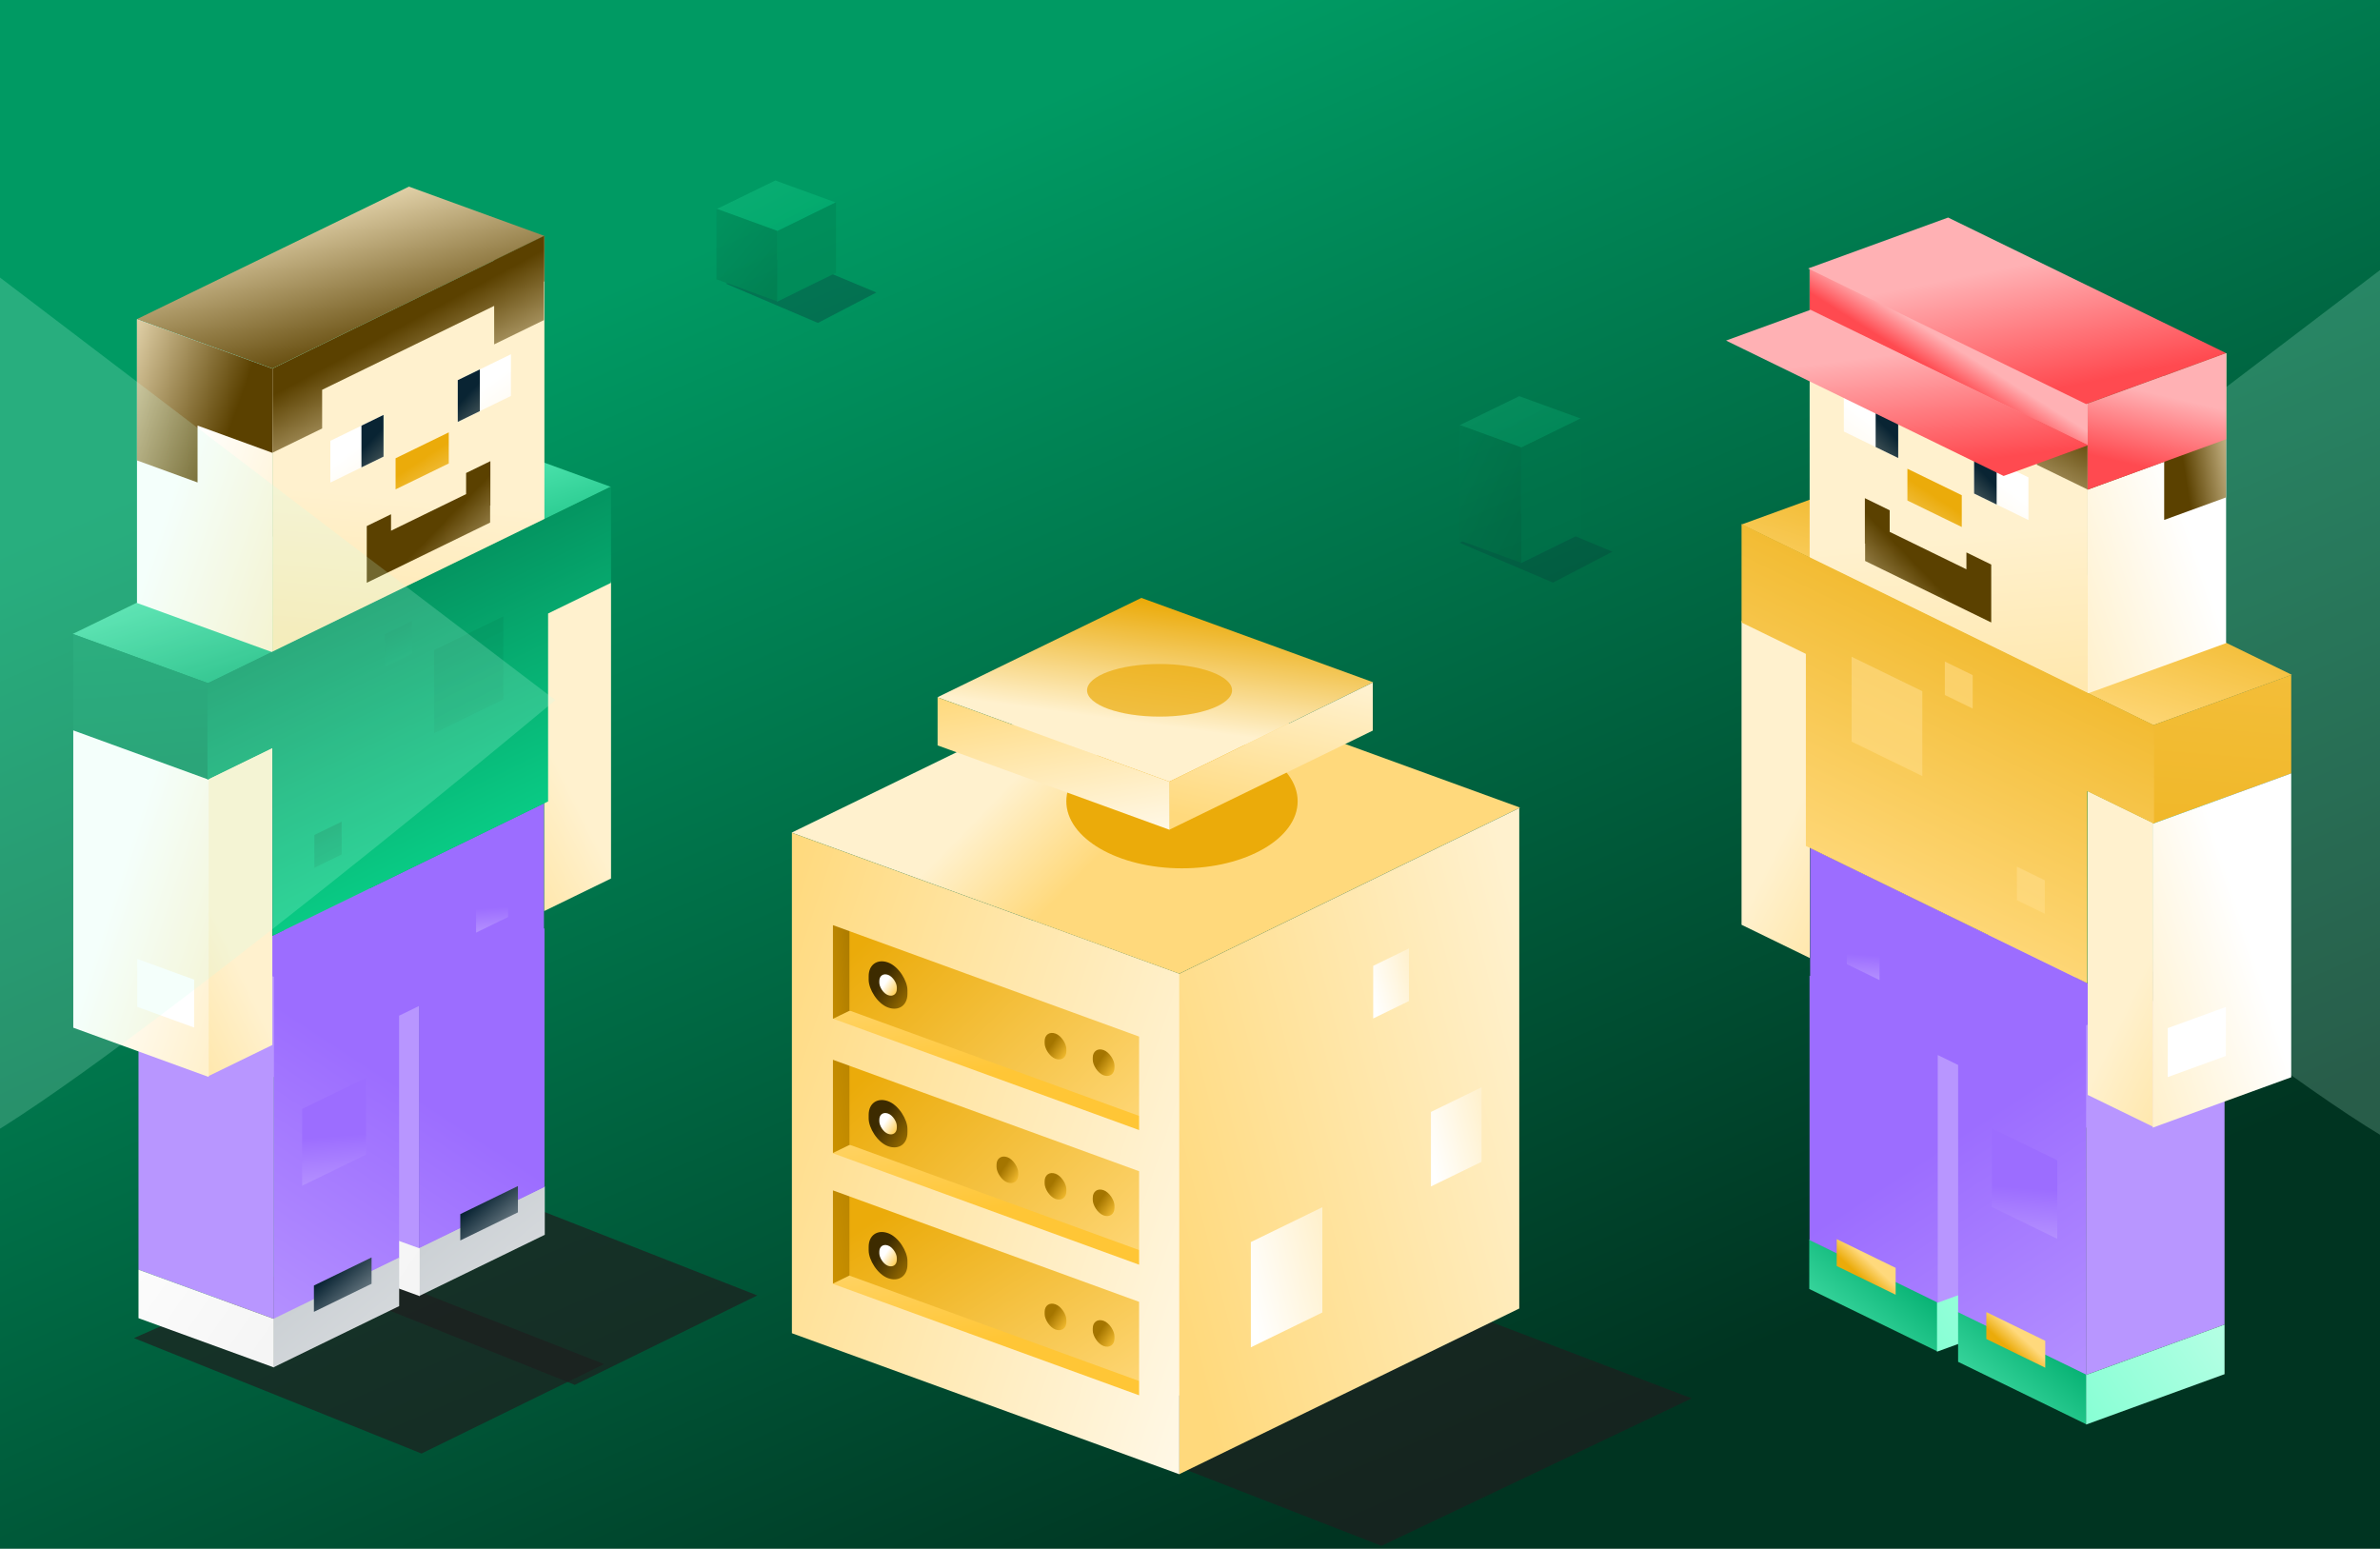 <?xml version="1.0" encoding="UTF-8"?> <svg xmlns="http://www.w3.org/2000/svg" width="355" height="231" viewBox="0 0 355 231" fill="none"><g clip-path="url(#clip0_225_837)"><g clip-path="url(#paint0_diamond_225_837_clip_path)" data-figma-skip-parse="true"><g transform="matrix(2.53033e-07 0.298 -3.185 4.84284e-07 177.5 8.49968e-06)"><rect x="0" y="0" width="779.305" height="56.044" fill="url(#paint0_diamond_225_837)" opacity="1" shape-rendering="crispEdges"></rect><rect x="0" y="0" width="779.305" height="56.044" transform="scale(1 -1)" fill="url(#paint0_diamond_225_837)" opacity="1" shape-rendering="crispEdges"></rect><rect x="0" y="0" width="779.305" height="56.044" transform="scale(-1 1)" fill="url(#paint0_diamond_225_837)" opacity="1" shape-rendering="crispEdges"></rect><rect x="0" y="0" width="779.305" height="56.044" transform="scale(-1)" fill="url(#paint0_diamond_225_837)" opacity="1" shape-rendering="crispEdges"></rect></g></g><rect width="355" height="231" data-figma-gradient-fill="{&quot;type&quot;:&quot;GRADIENT_DIAMOND&quot;,&quot;stops&quot;:[{&quot;color&quot;:{&quot;r&quot;:0.98675131797790527,&quot;g&quot;:0.98675131797790527,&quot;b&quot;:0.98675131797790527,&quot;a&quot;:1.0},&quot;position&quot;:0.01669287309050560},{&quot;color&quot;:{&quot;r&quot;:0.51122140884399414,&quot;g&quot;:0.94125974178314209,&quot;b&quot;:0.36012685298919678,&quot;a&quot;:1.0},&quot;position&quot;:0.56320321559906006},{&quot;color&quot;:{&quot;r&quot;:0.95182293653488159,&quot;g&quot;:0.95182293653488159,&quot;b&quot;:0.95182293653488159,&quot;a&quot;:1.0},&quot;position&quot;:0.76999998092651367},{&quot;color&quot;:{&quot;r&quot;:0.94901961088180542,&quot;g&quot;:0.94901961088180542,&quot;b&quot;:0.94901961088180542,&quot;a&quot;:1.0},&quot;position&quot;:1.0}],&quot;stopsVar&quot;:[{&quot;color&quot;:{&quot;r&quot;:0.98675131797790527,&quot;g&quot;:0.98675131797790527,&quot;b&quot;:0.98675131797790527,&quot;a&quot;:1.0},&quot;position&quot;:0.01669287309050560},{&quot;color&quot;:{&quot;r&quot;:0.51122140884399414,&quot;g&quot;:0.94125974178314209,&quot;b&quot;:0.36012685298919678,&quot;a&quot;:1.0},&quot;position&quot;:0.56320321559906006},{&quot;color&quot;:{&quot;r&quot;:0.95182293653488159,&quot;g&quot;:0.95182293653488159,&quot;b&quot;:0.95182293653488159,&quot;a&quot;:1.0},&quot;position&quot;:0.76999998092651367},{&quot;color&quot;:{&quot;r&quot;:0.94901961088180542,&quot;g&quot;:0.94901961088180542,&quot;b&quot;:0.94901961088180542,&quot;a&quot;:1.0},&quot;position&quot;:1.0}],&quot;transform&quot;:{&quot;m00&quot;:0.00050606578588485718,&quot;m01&quot;:-6370.002441406250,&quot;m02&quot;:3362.5007324218750,&quot;m10&quot;:595.40246582031250,&quot;m11&quot;:0.00096856761956587434,&quot;m12&quot;:-297.70172119140625},&quot;opacity&quot;:1.0,&quot;blendMode&quot;:&quot;NORMAL&quot;,&quot;visible&quot;:true}"></rect><rect width="355" height="231" fill="url(#paint1_linear_225_837)"></rect><g filter="url(#filter0_f_225_837)"><path d="M62.871 216.794L19.984 199.577L48.317 187.066L90.098 203.453L62.871 216.794Z" fill="#1E1E1E" fill-opacity="0.7"></path></g><g filter="url(#filter1_f_225_837)"><path d="M85.729 206.557L42.841 189.34L71.175 176.829L112.956 193.215L85.729 206.557Z" fill="#1E1E1E" fill-opacity="0.7"></path></g><rect width="20.814" height="7.24" transform="matrix(0.899 -0.438 0 1 62.547 186.047)" fill="url(#paint2_linear_225_837)"></rect><rect width="21.492" height="7.24" transform="matrix(0.94 0.342 0 1 42.412 178.733)" fill="url(#paint3_linear_225_837)"></rect><rect width="21.492" height="51.016" transform="matrix(0.94 0.342 0 1 42.377 127.83)" fill="url(#paint4_linear_225_837)"></rect><path d="M81.133 138.506L81.219 138.465V177.039L62.511 186.165V150.038L59.535 151.49V187.669L40.828 196.795V160.615L40.567 160.743V139.586L81.133 119.798V138.506Z" fill="url(#paint5_linear_225_837)"></path><rect width="20.814" height="7.24" transform="matrix(0.899 -0.438 0 1 40.829 196.68)" fill="url(#paint6_linear_225_837)"></rect><rect width="10.621" height="11.461" transform="matrix(0.899 -0.438 0 1 45.068 165.394)" fill="url(#paint7_linear_225_837)"></rect><rect width="5.305" height="5.724" transform="matrix(0.899 -0.438 0 1 71.01 133.377)" fill="url(#paint8_linear_225_837)"></rect><rect width="9.565" height="3.926" transform="matrix(0.899 -0.438 0 1 46.824 191.737)" fill="url(#paint9_linear_225_837)"></rect><rect width="9.565" height="3.926" transform="matrix(0.899 -0.438 0 1 68.655 181.089)" fill="url(#paint10_linear_225_837)"></rect><rect width="21.492" height="51.016" transform="matrix(0.94 0.342 0 1 20.658 138.349)" fill="url(#paint11_linear_225_837)"></rect><rect width="21.492" height="7.24" transform="matrix(0.94 0.342 0 1 20.658 189.366)" fill="url(#paint12_linear_225_837)"></rect><rect width="21.379" height="30.316" transform="matrix(0.94 0.342 0 1 20.658 101.926)" fill="url(#paint13_linear_225_837)"></rect><rect width="21.492" height="45.134" transform="matrix(0.94 0.342 -0.899 0.438 60.998 27.834)" fill="url(#paint14_linear_225_837)"></rect><rect width="21.492" height="66.853" transform="matrix(0.94 0.342 -0.899 0.438 70.939 65.276)" fill="url(#paint15_linear_225_837)"></rect><rect width="45.134" height="42.306" transform="matrix(0.899 -0.438 0 1 40.628 54.972)" fill="url(#paint16_linear_225_837)"></rect><rect width="10.633" height="44.342" transform="matrix(0.899 -0.438 0 1 31.064 116.174)" fill="url(#paint17_linear_225_837)"></rect><rect width="11.085" height="44.342" transform="matrix(0.899 -0.438 0 1 81.175 91.543)" fill="url(#paint18_linear_225_837)"></rect><path d="M81.195 41.973L81.132 42.003V47.743L73.71 51.362V45.623L48.05 58.138V63.908L40.628 67.528V54.971L73.71 38.835V38.806L81.132 35.186V35.216L81.195 35.186V41.973Z" fill="url(#paint19_linear_225_837)"></path><rect width="8.823" height="4.638" transform="matrix(0.899 -0.438 0 1 59.005 68.352)" fill="url(#paint20_linear_225_837)"></rect><rect width="8.823" height="6.222" transform="matrix(0.899 -0.438 0 1 49.277 65.75)" fill="url(#paint21_linear_225_837)"></rect><rect width="8.823" height="6.222" transform="matrix(0.899 -0.438 0 1 68.28 56.701)" fill="url(#paint22_linear_225_837)"></rect><rect width="3.663" height="6.222" transform="matrix(0.899 -0.438 0 1 53.914 63.488)" fill="url(#paint23_linear_225_837)"></rect><rect width="3.663" height="6.222" transform="matrix(0.899 -0.438 0 1 68.28 56.701)" fill="url(#paint24_linear_225_837)"></rect><path d="M73.144 75.398L73.108 75.416V77.944L54.706 86.92V78.466L58.326 76.7V79.158L69.524 73.696V70.548L73.144 68.782V75.398Z" fill="url(#paint25_linear_225_837)"></path><rect width="21.492" height="42.306" transform="matrix(0.94 0.342 0 1 20.432 47.629)" fill="url(#paint26_linear_225_837)"></rect><rect width="21.492" height="14.366" transform="matrix(0.94 0.342 0 1 10.929 94.573)" fill="url(#paint27_linear_225_837)"></rect><rect width="21.492" height="44.342" transform="matrix(0.94 0.342 0 1 10.929 108.939)" fill="url(#paint28_linear_225_837)"></rect><rect width="9.032" height="7.144" transform="matrix(0.94 0.342 0 1 20.465 143.025)" fill="url(#paint29_linear_225_837)"></rect><path d="M20.432 47.63L40.628 54.98V67.537L29.467 63.474V71.958L20.432 68.67V47.63Z" fill="url(#paint30_linear_225_837)"></path><path d="M91.14 86.926L81.754 91.503V119.536L40.68 139.569V111.537L30.951 116.282V101.916L91.14 72.56V86.926Z" fill="url(#paint31_linear_225_837)"></path><rect opacity="0.6" width="11.477" height="12.385" transform="matrix(0.899 -0.438 0 1 64.761 96.949)" fill="url(#paint32_linear_225_837)"></rect><rect opacity="0.6" width="4.525" height="4.883" transform="matrix(0.899 -0.438 0 1 46.891 124.539)" fill="url(#paint33_linear_225_837)"></rect><rect opacity="0.6" width="4.525" height="4.883" transform="matrix(0.899 -0.438 0 1 57.408 94.603)" fill="url(#paint34_linear_225_837)"></rect><g filter="url(#filter2_f_225_837)"><path d="M206.058 230.567L133.148 202.175L181.316 181.542L252.345 208.565L206.058 230.567Z" fill="#1E1E1E" fill-opacity="0.7"></path></g><rect width="12.713" height="21.941" transform="matrix(0.899 -0.438 0 1 121.575 171.02)" fill="url(#paint35_linear_225_837)"></rect><rect width="12.713" height="21.941" transform="matrix(0.899 -0.438 0 1 121.575 151.54)" fill="url(#paint36_linear_225_837)"></rect><rect width="51.263" height="34.244" transform="matrix(0.94 0.342 -0.899 0.438 154.198 176.85)" fill="url(#paint37_linear_225_837)"></rect><rect width="51.263" height="34.244" transform="matrix(0.94 0.342 -0.899 0.438 154.198 157.37)" fill="url(#paint38_linear_225_837)"></rect><rect width="61.511" height="21.89" transform="matrix(0.94 0.342 0 1 126.701 148.837)" fill="url(#paint39_linear_225_837)"></rect><rect width="61.511" height="16.404" transform="matrix(0.94 0.342 0 1 126.701 173.854)" fill="url(#paint40_linear_225_837)"></rect><rect width="61.511" height="56.553" transform="matrix(0.94 0.342 -0.899 0.438 168.918 99.419)" fill="url(#paint41_linear_225_837)"></rect><mask id="path-44-inside-1_225_837" fill="white"><rect width="49.576" height="45.58" rx="1.065" transform="matrix(0.94 0.342 -0.899 0.438 168.668 103.043)"></rect></mask><rect width="49.576" height="45.58" rx="1.065" transform="matrix(0.94 0.342 -0.899 0.438 168.668 103.043)" stroke="url(#paint42_linear_225_837)" stroke-width="3.204" stroke-linejoin="round" mask="url(#path-44-inside-1_225_837)"></rect><g filter="url(#filter3_f_225_837)"><ellipse cx="176.305" cy="119.507" rx="17.252" ry="10.005" fill="#EBAB0A"></ellipse></g><g filter="url(#filter4_ddd_225_837)"><rect width="6.153" height="6.713" rx="3.077" transform="matrix(0.94 0.342 0 1 129.571 163.191)" fill="url(#paint43_linear_225_837)"></rect></g><g filter="url(#filter5_ddd_225_837)"><rect width="6.153" height="6.713" rx="3.077" transform="matrix(0.94 0.342 0 1 129.571 182.876)" fill="url(#paint44_linear_225_837)"></rect></g><g filter="url(#filter6_ddd_225_837)"><rect width="2.776" height="3.028" rx="1.388" transform="matrix(0.94 0.342 0 1 131.159 165.611)" fill="url(#paint45_linear_225_837)"></rect></g><g filter="url(#filter7_ddd_225_837)"><rect width="2.776" height="3.028" rx="1.388" transform="matrix(0.94 0.342 0 1 131.159 185.296)" fill="url(#paint46_linear_225_837)"></rect></g><g filter="url(#filter8_ddd_225_837)"><rect width="3.447" height="3.761" rx="1.724" transform="matrix(0.94 0.342 0 1 148.641 172.007)" fill="url(#paint47_linear_225_837)"></rect></g><g filter="url(#filter9_ddd_225_837)"><rect width="3.447" height="3.761" rx="1.724" transform="matrix(0.94 0.342 0 1 155.818 174.469)" fill="url(#paint48_linear_225_837)"></rect></g><g filter="url(#filter10_ddd_225_837)"><rect width="3.447" height="3.761" rx="1.724" transform="matrix(0.94 0.342 0 1 162.995 176.93)" fill="url(#paint49_linear_225_837)"></rect></g><g filter="url(#filter11_ddd_225_837)"><rect width="3.447" height="3.761" rx="1.724" transform="matrix(0.94 0.342 0 1 155.819 193.949)" fill="url(#paint50_linear_225_837)"></rect></g><g filter="url(#filter12_ddd_225_837)"><rect width="3.447" height="3.761" rx="1.724" transform="matrix(0.94 0.342 0 1 162.995 196.41)" fill="url(#paint51_linear_225_837)"></rect></g><rect width="36.801" height="33.835" transform="matrix(0.94 0.342 -0.899 0.438 170.243 89.178)" fill="url(#paint52_linear_225_837)"></rect><g opacity="0.7" filter="url(#filter13_f_225_837)"><ellipse cx="172.96" cy="102.959" rx="10.814" ry="3.925" fill="#EBAB0A"></ellipse></g><rect width="33.742" height="7.164" transform="matrix(0.899 -0.438 0 1 174.428 116.584)" fill="url(#paint53_linear_225_837)"></rect><rect width="36.801" height="7.164" transform="matrix(0.94 0.342 0 1 139.851 104.011)" fill="url(#paint54_linear_225_837)"></rect><mask id="path-59-inside-2_225_837" fill="white"><rect width="25.391" height="23.344" rx="1.065" transform="matrix(0.94 0.342 -0.899 0.438 171.608 93.117)"></rect></mask><rect width="25.391" height="23.344" rx="1.065" transform="matrix(0.94 0.342 -0.899 0.438 171.608 93.117)" stroke="url(#paint55_linear_225_837)" stroke-width="3.204" stroke-linejoin="round" mask="url(#path-59-inside-2_225_837)"></rect><rect width="6.675" height="21.941" transform="matrix(0.899 -0.438 0 1 121.575 131.531)" fill="url(#paint56_linear_225_837)"></rect><rect width="51.263" height="34.244" transform="matrix(0.94 0.342 -0.899 0.438 154.198 137.36)" fill="url(#paint57_linear_225_837)"></rect><rect width="61.511" height="21.89" transform="matrix(0.94 0.342 0 1 126.701 128.829)" fill="url(#paint58_linear_225_837)"></rect><g filter="url(#filter14_ddd_225_837)"><rect width="6.153" height="6.713" rx="3.077" transform="matrix(0.94 0.342 0 1 129.571 142.505)" fill="url(#paint59_linear_225_837)"></rect></g><g filter="url(#filter15_ddd_225_837)"><rect width="2.776" height="3.028" rx="1.388" transform="matrix(0.94 0.342 0 1 131.159 144.926)" fill="url(#paint60_linear_225_837)"></rect></g><path d="M175.921 145.249V219.889L118.119 198.851V124.211L175.921 145.249ZM124.24 191.489L169.907 208.11V194.167L124.24 177.546V191.489ZM124.24 172.009L169.907 188.63V174.687L124.24 158.065V172.009ZM124.24 151.929L169.907 168.55V154.606L124.24 137.985V151.929Z" fill="url(#paint61_linear_225_837)"></path><rect width="56.398" height="74.639" transform="matrix(0.899 -0.438 0 1 175.912 145.228)" fill="url(#paint62_linear_225_837)"></rect><rect width="8.398" height="11.114" transform="matrix(0.899 -0.438 0 1 213.438 165.847)" fill="url(#paint63_linear_225_837)"></rect><rect width="5.932" height="7.85" transform="matrix(0.899 -0.438 0 1 204.826 144.055)" fill="url(#paint64_linear_225_837)"></rect><rect width="11.863" height="15.7" transform="matrix(0.899 -0.438 0 1 186.576 185.253)" fill="url(#paint65_linear_225_837)"></rect><g filter="url(#filter16_ddd_225_837)"><rect width="3.447" height="3.761" rx="1.724" transform="matrix(0.94 0.342 0 1 155.819 153.569)" fill="url(#paint66_linear_225_837)"></rect></g><g filter="url(#filter17_ddd_225_837)"><rect width="3.447" height="3.761" rx="1.724" transform="matrix(0.94 0.342 0 1 162.995 156.03)" fill="url(#paint67_linear_225_837)"></rect></g><g opacity="0.2" filter="url(#filter18_f_225_837)"><path d="M82.837 104.424L-434 -288.827C-355.807 -194.941 -13.106 166.579 -10.689 172.509C-8.272 178.438 52.669 129.589 82.837 104.424Z" fill="#C8FFEB"></path></g><g opacity="0.2" filter="url(#filter19_f_225_837)"><path d="M270.701 104.424L787.538 -288.827C709.346 -194.941 366.644 166.579 364.227 172.509C361.81 178.438 300.869 129.589 270.701 104.424Z" fill="#C8FFEB"></path></g><rect width="21.275" height="7.4" transform="matrix(-0.899 -0.438 0 1 288.996 194.167)" fill="url(#paint68_linear_225_837)"></rect><rect width="21.969" height="7.4" transform="matrix(-0.94 0.342 0 1 309.577 186.69)" fill="url(#paint69_linear_225_837)"></rect><rect width="21.969" height="52.147" transform="matrix(-0.94 0.342 0 1 309.614 134.659)" fill="url(#paint70_linear_225_837)"></rect><path d="M269.999 145.572L269.911 145.53V184.958L289.033 194.286V157.358L292.074 158.841V195.825L311.196 205.152V168.169L311.464 168.3V146.675L269.999 126.449V145.572Z" fill="url(#paint71_linear_225_837)"></path><rect width="21.275" height="7.4" transform="matrix(-0.899 -0.438 0 1 311.196 205.035)" fill="url(#paint72_linear_225_837)"></rect><rect width="10.856" height="11.715" transform="matrix(-0.899 -0.438 0 1 306.862 173.056)" fill="url(#paint73_linear_225_837)"></rect><rect width="5.422" height="5.851" transform="matrix(-0.899 -0.438 0 1 280.346 140.329)" fill="url(#paint74_linear_225_837)"></rect><path d="M305.068 199.982L296.28 195.696V199.71L305.068 203.996V199.982Z" fill="url(#paint75_linear_225_837)"></path><path d="M282.753 189.1L273.965 184.814V188.827L282.753 193.113V189.1Z" fill="url(#paint76_linear_225_837)"></path><rect width="21.969" height="52.147" transform="matrix(-0.94 0.342 0 1 331.814 145.412)" fill="url(#paint77_linear_225_837)"></rect><rect width="21.969" height="7.4" transform="matrix(-0.94 0.342 0 1 331.814 197.559)" fill="url(#paint78_linear_225_837)"></rect><rect width="21.853" height="30.988" transform="matrix(-0.94 0.342 0 1 331.814 108.181)" fill="url(#paint79_linear_225_837)"></rect><rect width="21.969" height="68.334" transform="matrix(-0.94 0.342 0.899 0.438 280.418 70.718)" fill="url(#paint80_linear_225_837)"></rect><rect width="46.134" height="43.244" transform="matrix(-0.899 -0.438 0 1 311.401 60.185)" fill="url(#paint81_linear_225_837)"></rect><rect width="10.869" height="45.325" transform="matrix(-0.899 -0.438 0 1 321.176 122.744)" fill="url(#paint82_linear_225_837)"></rect><rect width="11.331" height="45.325" transform="matrix(-0.899 -0.438 0 1 269.955 97.568)" fill="url(#paint83_linear_225_837)"></rect><path d="M303.814 69.319L311.401 73.019V60.185L303.814 56.485V69.319ZM269.999 52.796L277.585 56.496V43.662L269.999 39.961V52.796Z" fill="url(#paint84_linear_225_837)"></path><rect width="9.019" height="4.741" transform="matrix(-0.899 -0.438 0 1 292.617 73.863)" fill="url(#paint85_linear_225_837)"></rect><rect width="9.019" height="6.359" transform="matrix(-0.899 -0.438 0 1 302.56 71.203)" fill="url(#paint86_linear_225_837)"></rect><rect width="9.019" height="6.359" transform="matrix(-0.899 -0.438 0 1 283.136 61.954)" fill="url(#paint87_linear_225_837)"></rect><rect width="3.744" height="6.359" transform="matrix(-0.899 -0.438 0 1 297.821 68.892)" fill="url(#paint88_linear_225_837)"></rect><rect width="3.744" height="6.359" transform="matrix(-0.899 -0.438 0 1 283.136 61.954)" fill="url(#paint89_linear_225_837)"></rect><path d="M278.164 81.066L278.2 81.084V83.668L297.011 92.842V84.201L293.311 82.396V84.91L281.864 79.327V76.107L278.164 74.302V81.066Z" fill="url(#paint90_linear_225_837)"></path><rect width="21.969" height="43.244" transform="matrix(-0.94 0.342 0 1 332.045 52.681)" fill="url(#paint91_linear_225_837)"></rect><rect width="21.969" height="12.834" transform="matrix(-0.94 0.342 0 1 332.045 52.681)" fill="url(#paint92_linear_225_837)"></rect><rect width="21.969" height="14.684" transform="matrix(-0.94 0.342 0 1 341.758 100.665)" fill="url(#paint93_linear_225_837)"></rect><rect width="21.969" height="45.325" transform="matrix(-0.94 0.342 0 1 341.758 115.349)" fill="url(#paint94_linear_225_837)"></rect><rect width="9.232" height="7.303" transform="matrix(-0.94 0.342 0 1 332.011 150.19)" fill="url(#paint95_linear_225_837)"></rect><path d="M322.81 56.042V77.548L332.045 74.187V52.681L322.81 56.042Z" fill="url(#paint96_linear_225_837)"></path><path d="M259.769 92.848L269.363 97.527V126.18L311.348 146.657V118.004L321.292 122.855V108.17L259.769 78.164V92.848Z" fill="url(#paint97_linear_225_837)"></path><rect opacity="0.6" width="11.732" height="12.66" transform="matrix(-0.899 -0.438 0 1 286.733 103.093)" fill="url(#paint98_linear_225_837)"></rect><rect opacity="0.6" width="4.625" height="4.991" transform="matrix(-0.899 -0.438 0 1 304.999 131.295)" fill="url(#paint99_linear_225_837)"></rect><rect opacity="0.6" width="4.625" height="4.991" transform="matrix(-0.899 -0.438 0 1 294.249 100.695)" fill="url(#paint100_linear_225_837)"></rect><rect width="21.969" height="12.834" transform="matrix(-0.94 0.342 0 1 332.045 52.681)" fill="url(#paint101_linear_225_837)"></rect><path d="M311.401 60.185L269.936 39.962V46.231L311.401 66.455V60.185Z" fill="url(#paint102_linear_225_837)"></path><path d="M290.58 32.446L269.699 40.046L311.165 60.27L332.045 52.67L290.58 32.446Z" fill="url(#paint103_linear_225_837)"></path><path d="M270.063 46.206L257.455 50.796L298.857 70.989L311.465 66.4L270.063 46.206Z" fill="url(#paint104_linear_225_837)"></path><g opacity="0.3" filter="url(#filter20_f_225_837)"><g filter="url(#filter21_f_225_837)"><path d="M122.002 48.166L108.27 42.304L117.342 38.044L130.719 43.623L122.002 48.166Z" fill="#092433"></path></g><rect width="9.621" height="9.766" transform="matrix(0.94 0.342 -0.899 0.438 115.646 26.92)" fill="url(#paint105_linear_225_837)"></rect><rect width="9.827" height="10.523" transform="matrix(0.897 -0.441 0 1 115.888 34.495)" fill="url(#paint106_linear_225_837)"></rect><rect width="9.621" height="10.523" transform="matrix(0.94 0.342 0 1 106.868 31.129)" fill="url(#paint107_linear_225_837)"></rect></g><g opacity="0.2" filter="url(#filter22_f_225_837)"><g filter="url(#filter23_f_225_837)"><path d="M231.645 86.902L217.686 80.943L226.908 76.613L240.507 82.284L231.645 86.902Z" fill="#092433"></path></g><rect width="9.78" height="9.928" transform="matrix(0.94 0.342 -0.899 0.438 226.609 59.09)" fill="url(#paint108_linear_225_837)"></rect><rect width="9.99" height="17.217" transform="matrix(0.897 -0.441 0 1 226.855 66.79)" fill="url(#paint109_linear_225_837)"></rect><rect width="9.78" height="17.217" transform="matrix(0.94 0.342 0 1 217.686 63.369)" fill="url(#paint110_linear_225_837)"></rect></g></g><defs><clipPath id="paint0_diamond_225_837_clip_path"><rect width="355" height="231"></rect></clipPath><filter id="filter0_f_225_837" x="-6.467" y="160.615" width="123.016" height="82.63" filterUnits="userSpaceOnUse" color-interpolation-filters="sRGB"><feFlood flood-opacity="0" result="BackgroundImageFix"></feFlood><feBlend mode="normal" in="SourceGraphic" in2="BackgroundImageFix" result="shape"></feBlend><feGaussianBlur stdDeviation="13.225" result="effect1_foregroundBlur_225_837"></feGaussianBlur></filter><filter id="filter1_f_225_837" x="16.391" y="150.378" width="123.016" height="82.63" filterUnits="userSpaceOnUse" color-interpolation-filters="sRGB"><feFlood flood-opacity="0" result="BackgroundImageFix"></feFlood><feBlend mode="normal" in="SourceGraphic" in2="BackgroundImageFix" result="shape"></feBlend><feGaussianBlur stdDeviation="13.225" result="effect1_foregroundBlur_225_837"></feGaussianBlur></filter><filter id="filter2_f_225_837" x="110.643" y="159.037" width="164.206" height="94.034" filterUnits="userSpaceOnUse" color-interpolation-filters="sRGB"><feFlood flood-opacity="0" result="BackgroundImageFix"></feFlood><feBlend mode="normal" in="SourceGraphic" in2="BackgroundImageFix" result="shape"></feBlend><feGaussianBlur stdDeviation="11.252" result="effect1_foregroundBlur_225_837"></feGaussianBlur></filter><filter id="filter3_f_225_837" x="142.343" y="92.793" width="67.924" height="53.429" filterUnits="userSpaceOnUse" color-interpolation-filters="sRGB"><feFlood flood-opacity="0" result="BackgroundImageFix"></feFlood><feBlend mode="normal" in="SourceGraphic" in2="BackgroundImageFix" result="shape"></feBlend><feGaussianBlur stdDeviation="8.355" result="effect1_foregroundBlur_225_837"></feGaussianBlur></filter><filter id="filter4_ddd_225_837" x="124.367" y="158.864" width="16.19" height="17.472" filterUnits="userSpaceOnUse" color-interpolation-filters="sRGB"><feFlood flood-opacity="0" result="BackgroundImageFix"></feFlood><feColorMatrix in="SourceAlpha" type="matrix" values="0 0 0 0 0 0 0 0 0 0 0 0 0 0 0 0 0 0 127 0" result="hardAlpha"></feColorMatrix><feOffset></feOffset><feGaussianBlur stdDeviation="2.602"></feGaussianBlur><feComposite in2="hardAlpha" operator="out"></feComposite><feColorMatrix type="matrix" values="0 0 0 0 1 0 0 0 0 1 0 0 0 0 1 0 0 0 1 0"></feColorMatrix><feBlend mode="normal" in2="BackgroundImageFix" result="effect1_dropShadow_225_837"></feBlend><feColorMatrix in="SourceAlpha" type="matrix" values="0 0 0 0 0 0 0 0 0 0 0 0 0 0 0 0 0 0 127 0" result="hardAlpha"></feColorMatrix><feOffset></feOffset><feGaussianBlur stdDeviation="2.602"></feGaussianBlur><feComposite in2="hardAlpha" operator="out"></feComposite><feColorMatrix type="matrix" values="0 0 0 0 1 0 0 0 0 1 0 0 0 0 1 0 0 0 1 0"></feColorMatrix><feBlend mode="normal" in2="effect1_dropShadow_225_837" result="effect2_dropShadow_225_837"></feBlend><feColorMatrix in="SourceAlpha" type="matrix" values="0 0 0 0 0 0 0 0 0 0 0 0 0 0 0 0 0 0 127 0" result="hardAlpha"></feColorMatrix><feOffset></feOffset><feGaussianBlur stdDeviation="0.966"></feGaussianBlur><feComposite in2="hardAlpha" operator="out"></feComposite><feColorMatrix type="matrix" values="0 0 0 0 1 0 0 0 0 1 0 0 0 0 1 0 0 0 1 0"></feColorMatrix><feBlend mode="normal" in2="effect2_dropShadow_225_837" result="effect3_dropShadow_225_837"></feBlend><feBlend mode="normal" in="SourceGraphic" in2="effect3_dropShadow_225_837" result="shape"></feBlend></filter><filter id="filter5_ddd_225_837" x="124.367" y="178.549" width="16.19" height="17.472" filterUnits="userSpaceOnUse" color-interpolation-filters="sRGB"><feFlood flood-opacity="0" result="BackgroundImageFix"></feFlood><feColorMatrix in="SourceAlpha" type="matrix" values="0 0 0 0 0 0 0 0 0 0 0 0 0 0 0 0 0 0 127 0" result="hardAlpha"></feColorMatrix><feOffset></feOffset><feGaussianBlur stdDeviation="2.602"></feGaussianBlur><feComposite in2="hardAlpha" operator="out"></feComposite><feColorMatrix type="matrix" values="0 0 0 0 1 0 0 0 0 1 0 0 0 0 1 0 0 0 1 0"></feColorMatrix><feBlend mode="normal" in2="BackgroundImageFix" result="effect1_dropShadow_225_837"></feBlend><feColorMatrix in="SourceAlpha" type="matrix" values="0 0 0 0 0 0 0 0 0 0 0 0 0 0 0 0 0 0 127 0" result="hardAlpha"></feColorMatrix><feOffset></feOffset><feGaussianBlur stdDeviation="2.602"></feGaussianBlur><feComposite in2="hardAlpha" operator="out"></feComposite><feColorMatrix type="matrix" values="0 0 0 0 1 0 0 0 0 1 0 0 0 0 1 0 0 0 1 0"></feColorMatrix><feBlend mode="normal" in2="effect1_dropShadow_225_837" result="effect2_dropShadow_225_837"></feBlend><feColorMatrix in="SourceAlpha" type="matrix" values="0 0 0 0 0 0 0 0 0 0 0 0 0 0 0 0 0 0 127 0" result="hardAlpha"></feColorMatrix><feOffset></feOffset><feGaussianBlur stdDeviation="0.966"></feGaussianBlur><feComposite in2="hardAlpha" operator="out"></feComposite><feColorMatrix type="matrix" values="0 0 0 0 1 0 0 0 0 1 0 0 0 0 1 0 0 0 1 0"></feColorMatrix><feBlend mode="normal" in2="effect2_dropShadow_225_837" result="effect3_dropShadow_225_837"></feBlend><feBlend mode="normal" in="SourceGraphic" in2="effect3_dropShadow_225_837" result="shape"></feBlend></filter><filter id="filter6_ddd_225_837" x="125.955" y="160.803" width="13.017" height="13.595" filterUnits="userSpaceOnUse" color-interpolation-filters="sRGB"><feFlood flood-opacity="0" result="BackgroundImageFix"></feFlood><feColorMatrix in="SourceAlpha" type="matrix" values="0 0 0 0 0 0 0 0 0 0 0 0 0 0 0 0 0 0 127 0" result="hardAlpha"></feColorMatrix><feOffset></feOffset><feGaussianBlur stdDeviation="2.602"></feGaussianBlur><feComposite in2="hardAlpha" operator="out"></feComposite><feColorMatrix type="matrix" values="0 0 0 0 1 0 0 0 0 1 0 0 0 0 1 0 0 0 1 0"></feColorMatrix><feBlend mode="normal" in2="BackgroundImageFix" result="effect1_dropShadow_225_837"></feBlend><feColorMatrix in="SourceAlpha" type="matrix" values="0 0 0 0 0 0 0 0 0 0 0 0 0 0 0 0 0 0 127 0" result="hardAlpha"></feColorMatrix><feOffset></feOffset><feGaussianBlur stdDeviation="2.602"></feGaussianBlur><feComposite in2="hardAlpha" operator="out"></feComposite><feColorMatrix type="matrix" values="0 0 0 0 1 0 0 0 0 1 0 0 0 0 1 0 0 0 1 0"></feColorMatrix><feBlend mode="normal" in2="effect1_dropShadow_225_837" result="effect2_dropShadow_225_837"></feBlend><feColorMatrix in="SourceAlpha" type="matrix" values="0 0 0 0 0 0 0 0 0 0 0 0 0 0 0 0 0 0 127 0" result="hardAlpha"></feColorMatrix><feOffset></feOffset><feGaussianBlur stdDeviation="0.966"></feGaussianBlur><feComposite in2="hardAlpha" operator="out"></feComposite><feColorMatrix type="matrix" values="0 0 0 0 1 0 0 0 0 1 0 0 0 0 1 0 0 0 1 0"></feColorMatrix><feBlend mode="normal" in2="effect2_dropShadow_225_837" result="effect3_dropShadow_225_837"></feBlend><feBlend mode="normal" in="SourceGraphic" in2="effect3_dropShadow_225_837" result="shape"></feBlend></filter><filter id="filter7_ddd_225_837" x="125.955" y="180.488" width="13.017" height="13.595" filterUnits="userSpaceOnUse" color-interpolation-filters="sRGB"><feFlood flood-opacity="0" result="BackgroundImageFix"></feFlood><feColorMatrix in="SourceAlpha" type="matrix" values="0 0 0 0 0 0 0 0 0 0 0 0 0 0 0 0 0 0 127 0" result="hardAlpha"></feColorMatrix><feOffset></feOffset><feGaussianBlur stdDeviation="2.602"></feGaussianBlur><feComposite in2="hardAlpha" operator="out"></feComposite><feColorMatrix type="matrix" values="0 0 0 0 1 0 0 0 0 1 0 0 0 0 1 0 0 0 1 0"></feColorMatrix><feBlend mode="normal" in2="BackgroundImageFix" result="effect1_dropShadow_225_837"></feBlend><feColorMatrix in="SourceAlpha" type="matrix" values="0 0 0 0 0 0 0 0 0 0 0 0 0 0 0 0 0 0 127 0" result="hardAlpha"></feColorMatrix><feOffset></feOffset><feGaussianBlur stdDeviation="2.602"></feGaussianBlur><feComposite in2="hardAlpha" operator="out"></feComposite><feColorMatrix type="matrix" values="0 0 0 0 1 0 0 0 0 1 0 0 0 0 1 0 0 0 1 0"></feColorMatrix><feBlend mode="normal" in2="effect1_dropShadow_225_837" result="effect2_dropShadow_225_837"></feBlend><feColorMatrix in="SourceAlpha" type="matrix" values="0 0 0 0 0 0 0 0 0 0 0 0 0 0 0 0 0 0 127 0" result="hardAlpha"></feColorMatrix><feOffset></feOffset><feGaussianBlur stdDeviation="0.966"></feGaussianBlur><feComposite in2="hardAlpha" operator="out"></feComposite><feColorMatrix type="matrix" values="0 0 0 0 1 0 0 0 0 1 0 0 0 0 1 0 0 0 1 0"></feColorMatrix><feBlend mode="normal" in2="effect2_dropShadow_225_837" result="effect3_dropShadow_225_837"></feBlend><feBlend mode="normal" in="SourceGraphic" in2="effect3_dropShadow_225_837" result="shape"></feBlend></filter><filter id="filter8_ddd_225_837" x="143.437" y="167.295" width="13.647" height="14.366" filterUnits="userSpaceOnUse" color-interpolation-filters="sRGB"><feFlood flood-opacity="0" result="BackgroundImageFix"></feFlood><feColorMatrix in="SourceAlpha" type="matrix" values="0 0 0 0 0 0 0 0 0 0 0 0 0 0 0 0 0 0 127 0" result="hardAlpha"></feColorMatrix><feOffset></feOffset><feGaussianBlur stdDeviation="2.602"></feGaussianBlur><feComposite in2="hardAlpha" operator="out"></feComposite><feColorMatrix type="matrix" values="0 0 0 0 1 0 0 0 0 1 0 0 0 0 1 0 0 0 1 0"></feColorMatrix><feBlend mode="normal" in2="BackgroundImageFix" result="effect1_dropShadow_225_837"></feBlend><feColorMatrix in="SourceAlpha" type="matrix" values="0 0 0 0 0 0 0 0 0 0 0 0 0 0 0 0 0 0 127 0" result="hardAlpha"></feColorMatrix><feOffset></feOffset><feGaussianBlur stdDeviation="2.602"></feGaussianBlur><feComposite in2="hardAlpha" operator="out"></feComposite><feColorMatrix type="matrix" values="0 0 0 0 1 0 0 0 0 1 0 0 0 0 1 0 0 0 1 0"></feColorMatrix><feBlend mode="normal" in2="effect1_dropShadow_225_837" result="effect2_dropShadow_225_837"></feBlend><feColorMatrix in="SourceAlpha" type="matrix" values="0 0 0 0 0 0 0 0 0 0 0 0 0 0 0 0 0 0 127 0" result="hardAlpha"></feColorMatrix><feOffset></feOffset><feGaussianBlur stdDeviation="0.966"></feGaussianBlur><feComposite in2="hardAlpha" operator="out"></feComposite><feColorMatrix type="matrix" values="0 0 0 0 1 0 0 0 0 1 0 0 0 0 1 0 0 0 1 0"></feColorMatrix><feBlend mode="normal" in2="effect2_dropShadow_225_837" result="effect3_dropShadow_225_837"></feBlend><feBlend mode="normal" in="SourceGraphic" in2="effect3_dropShadow_225_837" result="shape"></feBlend></filter><filter id="filter9_ddd_225_837" x="150.614" y="169.756" width="13.647" height="14.366" filterUnits="userSpaceOnUse" color-interpolation-filters="sRGB"><feFlood flood-opacity="0" result="BackgroundImageFix"></feFlood><feColorMatrix in="SourceAlpha" type="matrix" values="0 0 0 0 0 0 0 0 0 0 0 0 0 0 0 0 0 0 127 0" result="hardAlpha"></feColorMatrix><feOffset></feOffset><feGaussianBlur stdDeviation="2.602"></feGaussianBlur><feComposite in2="hardAlpha" operator="out"></feComposite><feColorMatrix type="matrix" values="0 0 0 0 1 0 0 0 0 1 0 0 0 0 1 0 0 0 1 0"></feColorMatrix><feBlend mode="normal" in2="BackgroundImageFix" result="effect1_dropShadow_225_837"></feBlend><feColorMatrix in="SourceAlpha" type="matrix" values="0 0 0 0 0 0 0 0 0 0 0 0 0 0 0 0 0 0 127 0" result="hardAlpha"></feColorMatrix><feOffset></feOffset><feGaussianBlur stdDeviation="2.602"></feGaussianBlur><feComposite in2="hardAlpha" operator="out"></feComposite><feColorMatrix type="matrix" values="0 0 0 0 1 0 0 0 0 1 0 0 0 0 1 0 0 0 1 0"></feColorMatrix><feBlend mode="normal" in2="effect1_dropShadow_225_837" result="effect2_dropShadow_225_837"></feBlend><feColorMatrix in="SourceAlpha" type="matrix" values="0 0 0 0 0 0 0 0 0 0 0 0 0 0 0 0 0 0 127 0" result="hardAlpha"></feColorMatrix><feOffset></feOffset><feGaussianBlur stdDeviation="0.966"></feGaussianBlur><feComposite in2="hardAlpha" operator="out"></feComposite><feColorMatrix type="matrix" values="0 0 0 0 1 0 0 0 0 1 0 0 0 0 1 0 0 0 1 0"></feColorMatrix><feBlend mode="normal" in2="effect2_dropShadow_225_837" result="effect3_dropShadow_225_837"></feBlend><feBlend mode="normal" in="SourceGraphic" in2="effect3_dropShadow_225_837" result="shape"></feBlend></filter><filter id="filter10_ddd_225_837" x="157.791" y="172.217" width="13.647" height="14.366" filterUnits="userSpaceOnUse" color-interpolation-filters="sRGB"><feFlood flood-opacity="0" result="BackgroundImageFix"></feFlood><feColorMatrix in="SourceAlpha" type="matrix" values="0 0 0 0 0 0 0 0 0 0 0 0 0 0 0 0 0 0 127 0" result="hardAlpha"></feColorMatrix><feOffset></feOffset><feGaussianBlur stdDeviation="2.602"></feGaussianBlur><feComposite in2="hardAlpha" operator="out"></feComposite><feColorMatrix type="matrix" values="0 0 0 0 1 0 0 0 0 1 0 0 0 0 1 0 0 0 1 0"></feColorMatrix><feBlend mode="normal" in2="BackgroundImageFix" result="effect1_dropShadow_225_837"></feBlend><feColorMatrix in="SourceAlpha" type="matrix" values="0 0 0 0 0 0 0 0 0 0 0 0 0 0 0 0 0 0 127 0" result="hardAlpha"></feColorMatrix><feOffset></feOffset><feGaussianBlur stdDeviation="2.602"></feGaussianBlur><feComposite in2="hardAlpha" operator="out"></feComposite><feColorMatrix type="matrix" values="0 0 0 0 1 0 0 0 0 1 0 0 0 0 1 0 0 0 1 0"></feColorMatrix><feBlend mode="normal" in2="effect1_dropShadow_225_837" result="effect2_dropShadow_225_837"></feBlend><feColorMatrix in="SourceAlpha" type="matrix" values="0 0 0 0 0 0 0 0 0 0 0 0 0 0 0 0 0 0 127 0" result="hardAlpha"></feColorMatrix><feOffset></feOffset><feGaussianBlur stdDeviation="0.966"></feGaussianBlur><feComposite in2="hardAlpha" operator="out"></feComposite><feColorMatrix type="matrix" values="0 0 0 0 1 0 0 0 0 1 0 0 0 0 1 0 0 0 1 0"></feColorMatrix><feBlend mode="normal" in2="effect2_dropShadow_225_837" result="effect3_dropShadow_225_837"></feBlend><feBlend mode="normal" in="SourceGraphic" in2="effect3_dropShadow_225_837" result="shape"></feBlend></filter><filter id="filter11_ddd_225_837" x="150.615" y="189.236" width="13.647" height="14.366" filterUnits="userSpaceOnUse" color-interpolation-filters="sRGB"><feFlood flood-opacity="0" result="BackgroundImageFix"></feFlood><feColorMatrix in="SourceAlpha" type="matrix" values="0 0 0 0 0 0 0 0 0 0 0 0 0 0 0 0 0 0 127 0" result="hardAlpha"></feColorMatrix><feOffset></feOffset><feGaussianBlur stdDeviation="2.602"></feGaussianBlur><feComposite in2="hardAlpha" operator="out"></feComposite><feColorMatrix type="matrix" values="0 0 0 0 1 0 0 0 0 1 0 0 0 0 1 0 0 0 1 0"></feColorMatrix><feBlend mode="normal" in2="BackgroundImageFix" result="effect1_dropShadow_225_837"></feBlend><feColorMatrix in="SourceAlpha" type="matrix" values="0 0 0 0 0 0 0 0 0 0 0 0 0 0 0 0 0 0 127 0" result="hardAlpha"></feColorMatrix><feOffset></feOffset><feGaussianBlur stdDeviation="2.602"></feGaussianBlur><feComposite in2="hardAlpha" operator="out"></feComposite><feColorMatrix type="matrix" values="0 0 0 0 1 0 0 0 0 1 0 0 0 0 1 0 0 0 1 0"></feColorMatrix><feBlend mode="normal" in2="effect1_dropShadow_225_837" result="effect2_dropShadow_225_837"></feBlend><feColorMatrix in="SourceAlpha" type="matrix" values="0 0 0 0 0 0 0 0 0 0 0 0 0 0 0 0 0 0 127 0" result="hardAlpha"></feColorMatrix><feOffset></feOffset><feGaussianBlur stdDeviation="0.966"></feGaussianBlur><feComposite in2="hardAlpha" operator="out"></feComposite><feColorMatrix type="matrix" values="0 0 0 0 1 0 0 0 0 1 0 0 0 0 1 0 0 0 1 0"></feColorMatrix><feBlend mode="normal" in2="effect2_dropShadow_225_837" result="effect3_dropShadow_225_837"></feBlend><feBlend mode="normal" in="SourceGraphic" in2="effect3_dropShadow_225_837" result="shape"></feBlend></filter><filter id="filter12_ddd_225_837" x="157.791" y="191.697" width="13.647" height="14.366" filterUnits="userSpaceOnUse" color-interpolation-filters="sRGB"><feFlood flood-opacity="0" result="BackgroundImageFix"></feFlood><feColorMatrix in="SourceAlpha" type="matrix" values="0 0 0 0 0 0 0 0 0 0 0 0 0 0 0 0 0 0 127 0" result="hardAlpha"></feColorMatrix><feOffset></feOffset><feGaussianBlur stdDeviation="2.602"></feGaussianBlur><feComposite in2="hardAlpha" operator="out"></feComposite><feColorMatrix type="matrix" values="0 0 0 0 1 0 0 0 0 1 0 0 0 0 1 0 0 0 1 0"></feColorMatrix><feBlend mode="normal" in2="BackgroundImageFix" result="effect1_dropShadow_225_837"></feBlend><feColorMatrix in="SourceAlpha" type="matrix" values="0 0 0 0 0 0 0 0 0 0 0 0 0 0 0 0 0 0 127 0" result="hardAlpha"></feColorMatrix><feOffset></feOffset><feGaussianBlur stdDeviation="2.602"></feGaussianBlur><feComposite in2="hardAlpha" operator="out"></feComposite><feColorMatrix type="matrix" values="0 0 0 0 1 0 0 0 0 1 0 0 0 0 1 0 0 0 1 0"></feColorMatrix><feBlend mode="normal" in2="effect1_dropShadow_225_837" result="effect2_dropShadow_225_837"></feBlend><feColorMatrix in="SourceAlpha" type="matrix" values="0 0 0 0 0 0 0 0 0 0 0 0 0 0 0 0 0 0 127 0" result="hardAlpha"></feColorMatrix><feOffset></feOffset><feGaussianBlur stdDeviation="0.966"></feGaussianBlur><feComposite in2="hardAlpha" operator="out"></feComposite><feColorMatrix type="matrix" values="0 0 0 0 1 0 0 0 0 1 0 0 0 0 1 0 0 0 1 0"></feColorMatrix><feBlend mode="normal" in2="effect2_dropShadow_225_837" result="effect3_dropShadow_225_837"></feBlend><feBlend mode="normal" in="SourceGraphic" in2="effect3_dropShadow_225_837" result="shape"></feBlend></filter><filter id="filter13_f_225_837" x="153.415" y="90.303" width="39.091" height="25.313" filterUnits="userSpaceOnUse" color-interpolation-filters="sRGB"><feFlood flood-opacity="0" result="BackgroundImageFix"></feFlood><feBlend mode="normal" in="SourceGraphic" in2="BackgroundImageFix" result="shape"></feBlend><feGaussianBlur stdDeviation="4.366" result="effect1_foregroundBlur_225_837"></feGaussianBlur></filter><filter id="filter14_ddd_225_837" x="124.367" y="138.177" width="16.19" height="17.472" filterUnits="userSpaceOnUse" color-interpolation-filters="sRGB"><feFlood flood-opacity="0" result="BackgroundImageFix"></feFlood><feColorMatrix in="SourceAlpha" type="matrix" values="0 0 0 0 0 0 0 0 0 0 0 0 0 0 0 0 0 0 127 0" result="hardAlpha"></feColorMatrix><feOffset></feOffset><feGaussianBlur stdDeviation="2.602"></feGaussianBlur><feComposite in2="hardAlpha" operator="out"></feComposite><feColorMatrix type="matrix" values="0 0 0 0 1 0 0 0 0 1 0 0 0 0 1 0 0 0 1 0"></feColorMatrix><feBlend mode="normal" in2="BackgroundImageFix" result="effect1_dropShadow_225_837"></feBlend><feColorMatrix in="SourceAlpha" type="matrix" values="0 0 0 0 0 0 0 0 0 0 0 0 0 0 0 0 0 0 127 0" result="hardAlpha"></feColorMatrix><feOffset></feOffset><feGaussianBlur stdDeviation="2.602"></feGaussianBlur><feComposite in2="hardAlpha" operator="out"></feComposite><feColorMatrix type="matrix" values="0 0 0 0 1 0 0 0 0 1 0 0 0 0 1 0 0 0 1 0"></feColorMatrix><feBlend mode="normal" in2="effect1_dropShadow_225_837" result="effect2_dropShadow_225_837"></feBlend><feColorMatrix in="SourceAlpha" type="matrix" values="0 0 0 0 0 0 0 0 0 0 0 0 0 0 0 0 0 0 127 0" result="hardAlpha"></feColorMatrix><feOffset></feOffset><feGaussianBlur stdDeviation="0.966"></feGaussianBlur><feComposite in2="hardAlpha" operator="out"></feComposite><feColorMatrix type="matrix" values="0 0 0 0 1 0 0 0 0 1 0 0 0 0 1 0 0 0 1 0"></feColorMatrix><feBlend mode="normal" in2="effect2_dropShadow_225_837" result="effect3_dropShadow_225_837"></feBlend><feBlend mode="normal" in="SourceGraphic" in2="effect3_dropShadow_225_837" result="shape"></feBlend></filter><filter id="filter15_ddd_225_837" x="125.955" y="140.117" width="13.017" height="13.595" filterUnits="userSpaceOnUse" color-interpolation-filters="sRGB"><feFlood flood-opacity="0" result="BackgroundImageFix"></feFlood><feColorMatrix in="SourceAlpha" type="matrix" values="0 0 0 0 0 0 0 0 0 0 0 0 0 0 0 0 0 0 127 0" result="hardAlpha"></feColorMatrix><feOffset></feOffset><feGaussianBlur stdDeviation="2.602"></feGaussianBlur><feComposite in2="hardAlpha" operator="out"></feComposite><feColorMatrix type="matrix" values="0 0 0 0 1 0 0 0 0 1 0 0 0 0 1 0 0 0 1 0"></feColorMatrix><feBlend mode="normal" in2="BackgroundImageFix" result="effect1_dropShadow_225_837"></feBlend><feColorMatrix in="SourceAlpha" type="matrix" values="0 0 0 0 0 0 0 0 0 0 0 0 0 0 0 0 0 0 127 0" result="hardAlpha"></feColorMatrix><feOffset></feOffset><feGaussianBlur stdDeviation="2.602"></feGaussianBlur><feComposite in2="hardAlpha" operator="out"></feComposite><feColorMatrix type="matrix" values="0 0 0 0 1 0 0 0 0 1 0 0 0 0 1 0 0 0 1 0"></feColorMatrix><feBlend mode="normal" in2="effect1_dropShadow_225_837" result="effect2_dropShadow_225_837"></feBlend><feColorMatrix in="SourceAlpha" type="matrix" values="0 0 0 0 0 0 0 0 0 0 0 0 0 0 0 0 0 0 127 0" result="hardAlpha"></feColorMatrix><feOffset></feOffset><feGaussianBlur stdDeviation="0.966"></feGaussianBlur><feComposite in2="hardAlpha" operator="out"></feComposite><feColorMatrix type="matrix" values="0 0 0 0 1 0 0 0 0 1 0 0 0 0 1 0 0 0 1 0"></feColorMatrix><feBlend mode="normal" in2="effect2_dropShadow_225_837" result="effect3_dropShadow_225_837"></feBlend><feBlend mode="normal" in="SourceGraphic" in2="effect3_dropShadow_225_837" result="shape"></feBlend></filter><filter id="filter16_ddd_225_837" x="150.615" y="148.857" width="13.647" height="14.366" filterUnits="userSpaceOnUse" color-interpolation-filters="sRGB"><feFlood flood-opacity="0" result="BackgroundImageFix"></feFlood><feColorMatrix in="SourceAlpha" type="matrix" values="0 0 0 0 0 0 0 0 0 0 0 0 0 0 0 0 0 0 127 0" result="hardAlpha"></feColorMatrix><feOffset></feOffset><feGaussianBlur stdDeviation="2.602"></feGaussianBlur><feComposite in2="hardAlpha" operator="out"></feComposite><feColorMatrix type="matrix" values="0 0 0 0 1 0 0 0 0 1 0 0 0 0 1 0 0 0 1 0"></feColorMatrix><feBlend mode="normal" in2="BackgroundImageFix" result="effect1_dropShadow_225_837"></feBlend><feColorMatrix in="SourceAlpha" type="matrix" values="0 0 0 0 0 0 0 0 0 0 0 0 0 0 0 0 0 0 127 0" result="hardAlpha"></feColorMatrix><feOffset></feOffset><feGaussianBlur stdDeviation="2.602"></feGaussianBlur><feComposite in2="hardAlpha" operator="out"></feComposite><feColorMatrix type="matrix" values="0 0 0 0 1 0 0 0 0 1 0 0 0 0 1 0 0 0 1 0"></feColorMatrix><feBlend mode="normal" in2="effect1_dropShadow_225_837" result="effect2_dropShadow_225_837"></feBlend><feColorMatrix in="SourceAlpha" type="matrix" values="0 0 0 0 0 0 0 0 0 0 0 0 0 0 0 0 0 0 127 0" result="hardAlpha"></feColorMatrix><feOffset></feOffset><feGaussianBlur stdDeviation="0.966"></feGaussianBlur><feComposite in2="hardAlpha" operator="out"></feComposite><feColorMatrix type="matrix" values="0 0 0 0 1 0 0 0 0 1 0 0 0 0 1 0 0 0 1 0"></feColorMatrix><feBlend mode="normal" in2="effect2_dropShadow_225_837" result="effect3_dropShadow_225_837"></feBlend><feBlend mode="normal" in="SourceGraphic" in2="effect3_dropShadow_225_837" result="shape"></feBlend></filter><filter id="filter17_ddd_225_837" x="157.791" y="151.317" width="13.647" height="14.366" filterUnits="userSpaceOnUse" color-interpolation-filters="sRGB"><feFlood flood-opacity="0" result="BackgroundImageFix"></feFlood><feColorMatrix in="SourceAlpha" type="matrix" values="0 0 0 0 0 0 0 0 0 0 0 0 0 0 0 0 0 0 127 0" result="hardAlpha"></feColorMatrix><feOffset></feOffset><feGaussianBlur stdDeviation="2.602"></feGaussianBlur><feComposite in2="hardAlpha" operator="out"></feComposite><feColorMatrix type="matrix" values="0 0 0 0 1 0 0 0 0 1 0 0 0 0 1 0 0 0 1 0"></feColorMatrix><feBlend mode="normal" in2="BackgroundImageFix" result="effect1_dropShadow_225_837"></feBlend><feColorMatrix in="SourceAlpha" type="matrix" values="0 0 0 0 0 0 0 0 0 0 0 0 0 0 0 0 0 0 127 0" result="hardAlpha"></feColorMatrix><feOffset></feOffset><feGaussianBlur stdDeviation="2.602"></feGaussianBlur><feComposite in2="hardAlpha" operator="out"></feComposite><feColorMatrix type="matrix" values="0 0 0 0 1 0 0 0 0 1 0 0 0 0 1 0 0 0 1 0"></feColorMatrix><feBlend mode="normal" in2="effect1_dropShadow_225_837" result="effect2_dropShadow_225_837"></feBlend><feColorMatrix in="SourceAlpha" type="matrix" values="0 0 0 0 0 0 0 0 0 0 0 0 0 0 0 0 0 0 127 0" result="hardAlpha"></feColorMatrix><feOffset></feOffset><feGaussianBlur stdDeviation="0.966"></feGaussianBlur><feComposite in2="hardAlpha" operator="out"></feComposite><feColorMatrix type="matrix" values="0 0 0 0 1 0 0 0 0 1 0 0 0 0 1 0 0 0 1 0"></feColorMatrix><feBlend mode="normal" in2="effect2_dropShadow_225_837" result="effect3_dropShadow_225_837"></feBlend><feBlend mode="normal" in="SourceGraphic" in2="effect3_dropShadow_225_837" result="shape"></feBlend></filter><filter id="filter18_f_225_837" x="-489.795" y="-344.622" width="628.428" height="573.421" filterUnits="userSpaceOnUse" color-interpolation-filters="sRGB"><feFlood flood-opacity="0" result="BackgroundImageFix"></feFlood><feBlend mode="normal" in="SourceGraphic" in2="BackgroundImageFix" result="shape"></feBlend><feGaussianBlur stdDeviation="27.898" result="effect1_foregroundBlur_225_837"></feGaussianBlur></filter><filter id="filter19_f_225_837" x="214.906" y="-344.622" width="628.428" height="573.421" filterUnits="userSpaceOnUse" color-interpolation-filters="sRGB"><feFlood flood-opacity="0" result="BackgroundImageFix"></feFlood><feBlend mode="normal" in="SourceGraphic" in2="BackgroundImageFix" result="shape"></feBlend><feGaussianBlur stdDeviation="27.898" result="effect1_foregroundBlur_225_837"></feGaussianBlur></filter><filter id="filter20_f_225_837" x="106.247" y="26.299" width="25.093" height="22.488" filterUnits="userSpaceOnUse" color-interpolation-filters="sRGB"><feFlood flood-opacity="0" result="BackgroundImageFix"></feFlood><feBlend mode="normal" in="SourceGraphic" in2="BackgroundImageFix" result="shape"></feBlend><feGaussianBlur stdDeviation="0.311" result="effect1_foregroundBlur_225_837"></feGaussianBlur></filter><filter id="filter21_f_225_837" x="101.837" y="31.61" width="35.316" height="22.989" filterUnits="userSpaceOnUse" color-interpolation-filters="sRGB"><feFlood flood-opacity="0" result="BackgroundImageFix"></feFlood><feBlend mode="normal" in="SourceGraphic" in2="BackgroundImageFix" result="shape"></feBlend><feGaussianBlur stdDeviation="3.217" result="effect1_foregroundBlur_225_837"></feGaussianBlur></filter><filter id="filter22_f_225_837" x="217.363" y="58.767" width="23.467" height="28.459" filterUnits="userSpaceOnUse" color-interpolation-filters="sRGB"><feFlood flood-opacity="0" result="BackgroundImageFix"></feFlood><feBlend mode="normal" in="SourceGraphic" in2="BackgroundImageFix" result="shape"></feBlend><feGaussianBlur stdDeviation="0.162" result="effect1_foregroundBlur_225_837"></feGaussianBlur></filter><filter id="filter23_f_225_837" x="207.303" y="66.23" width="43.587" height="31.056" filterUnits="userSpaceOnUse" color-interpolation-filters="sRGB"><feFlood flood-opacity="0" result="BackgroundImageFix"></feFlood><feBlend mode="normal" in="SourceGraphic" in2="BackgroundImageFix" result="shape"></feBlend><feGaussianBlur stdDeviation="5.192" result="effect1_foregroundBlur_225_837"></feGaussianBlur></filter><linearGradient id="paint0_diamond_225_837" x1="0" y1="0" x2="500" y2="500" gradientUnits="userSpaceOnUse"><stop offset="0.017" stop-color="#FCFCFC"></stop><stop offset="0.563" stop-color="#82F05C"></stop><stop offset="0.77" stop-color="#F3F3F3"></stop><stop offset="1" stop-color="#F2F2F2"></stop></linearGradient><linearGradient id="paint1_linear_225_837" x1="189.867" y1="-2.77891e-06" x2="274.652" y2="195.537" gradientUnits="userSpaceOnUse"><stop stop-color="#009A63"></stop><stop offset="1" stop-color="#003421"></stop></linearGradient><linearGradient id="paint2_linear_225_837" x1="59.318" y1="13.825" x2="51.038" y2="-14.297" gradientUnits="userSpaceOnUse"><stop stop-color="#E0E2E4"></stop><stop offset="1" stop-color="#CCD1D5"></stop></linearGradient><linearGradient id="paint3_linear_225_837" x1="-13.204" y1="4.516" x2="22.077" y2="25.189" gradientUnits="userSpaceOnUse"><stop stop-color="white"></stop><stop offset="1" stop-color="#F1F1F1"></stop></linearGradient><linearGradient id="paint4_linear_225_837" x1="22.784" y1="75.443" x2="65.862" y2="82.311" gradientUnits="userSpaceOnUse"><stop stop-color="#B896FF"></stop><stop offset="1" stop-color="#9C6DFF"></stop></linearGradient><linearGradient id="paint5_linear_225_837" x1="83.662" y1="233.55" x2="109.375" y2="194.412" gradientUnits="userSpaceOnUse"><stop stop-color="#B896FF"></stop><stop offset="1" stop-color="#9C6DFF"></stop></linearGradient><linearGradient id="paint6_linear_225_837" x1="59.318" y1="13.825" x2="51.038" y2="-14.297" gradientUnits="userSpaceOnUse"><stop stop-color="#E0E2E4"></stop><stop offset="1" stop-color="#CCD1D5"></stop></linearGradient><linearGradient id="paint7_linear_225_837" x1="11.259" y1="16.932" x2="13.997" y2="9.617" gradientUnits="userSpaceOnUse"><stop stop-color="#B896FF"></stop><stop offset="1" stop-color="#9C6DFF"></stop></linearGradient><linearGradient id="paint8_linear_225_837" x1="5.623" y1="8.457" x2="6.991" y2="4.803" gradientUnits="userSpaceOnUse"><stop stop-color="#B896FF"></stop><stop offset="1" stop-color="#9C6DFF"></stop></linearGradient><linearGradient id="paint9_linear_225_837" x1="27.26" y1="7.498" x2="22.121" y2="-7.291" gradientUnits="userSpaceOnUse"><stop stop-color="#E0E2E4"></stop><stop offset="1" stop-color="#092433"></stop></linearGradient><linearGradient id="paint10_linear_225_837" x1="27.26" y1="7.498" x2="22.121" y2="-7.291" gradientUnits="userSpaceOnUse"><stop stop-color="#E0E2E4"></stop><stop offset="1" stop-color="#092433"></stop></linearGradient><linearGradient id="paint11_linear_225_837" x1="22.784" y1="75.443" x2="65.862" y2="82.311" gradientUnits="userSpaceOnUse"><stop stop-color="#B896FF"></stop><stop offset="1" stop-color="#9C6DFF"></stop></linearGradient><linearGradient id="paint12_linear_225_837" x1="-13.204" y1="4.516" x2="22.077" y2="25.189" gradientUnits="userSpaceOnUse"><stop stop-color="white"></stop><stop offset="1" stop-color="#F1F1F1"></stop></linearGradient><linearGradient id="paint13_linear_225_837" x1="-22.871" y1="-197.883" x2="160.267" y2="9.008" gradientUnits="userSpaceOnUse"><stop stop-color="#0AD088"></stop><stop offset="1" stop-color="#01744B"></stop></linearGradient><linearGradient id="paint14_linear_225_837" x1="21.548" y1="56.864" x2="-23.975" y2="40.874" gradientUnits="userSpaceOnUse"><stop stop-color="#5B4100"></stop><stop offset="1" stop-color="#FFF1CE"></stop></linearGradient><linearGradient id="paint15_linear_225_837" x1="21.548" y1="84.228" x2="-26.869" y2="72.746" gradientUnits="userSpaceOnUse"><stop stop-color="#0AB476"></stop><stop offset="1" stop-color="#73FFCD"></stop></linearGradient><linearGradient id="paint16_linear_225_837" x1="51.029" y1="105.578" x2="76.188" y2="57.226" gradientUnits="userSpaceOnUse"><stop stop-color="#FFD97C"></stop><stop offset="1" stop-color="#FFF1CE"></stop></linearGradient><linearGradient id="paint17_linear_225_837" x1="12.022" y1="110.659" x2="35.466" y2="100.532" gradientUnits="userSpaceOnUse"><stop stop-color="#FFD97C"></stop><stop offset="1" stop-color="#FFF1CE"></stop></linearGradient><linearGradient id="paint18_linear_225_837" x1="12.533" y1="110.659" x2="36.646" y2="99.8" gradientUnits="userSpaceOnUse"><stop stop-color="#FFD97C"></stop><stop offset="1" stop-color="#FFF1CE"></stop></linearGradient><linearGradient id="paint19_linear_225_837" x1="52.995" y1="52.332" x2="62.96" y2="70.888" gradientUnits="userSpaceOnUse"><stop stop-color="#5B4100"></stop><stop offset="1" stop-color="#FFF1CE"></stop></linearGradient><linearGradient id="paint20_linear_225_837" x1="2.69" y1="2.318" x2="5.163" y2="18.272" gradientUnits="userSpaceOnUse"><stop stop-color="#EBAB0A"></stop><stop offset="1" stop-color="#FFF1CE"></stop></linearGradient><linearGradient id="paint21_linear_225_837" x1="2.69" y1="3.11" x2="7.058" y2="24.117" gradientUnits="userSpaceOnUse"><stop stop-color="white"></stop><stop offset="1" stop-color="#FFF1CE"></stop></linearGradient><linearGradient id="paint22_linear_225_837" x1="2.69" y1="3.11" x2="7.058" y2="24.117" gradientUnits="userSpaceOnUse"><stop stop-color="white"></stop><stop offset="1" stop-color="#FFF1CE"></stop></linearGradient><linearGradient id="paint23_linear_225_837" x1="1.117" y1="3.11" x2="9.892" y2="20.63" gradientUnits="userSpaceOnUse"><stop stop-color="#092433"></stop><stop offset="1" stop-color="#FFF1CE"></stop></linearGradient><linearGradient id="paint24_linear_225_837" x1="1.117" y1="3.11" x2="9.892" y2="20.63" gradientUnits="userSpaceOnUse"><stop stop-color="#092433"></stop><stop offset="1" stop-color="#FFF1CE"></stop></linearGradient><linearGradient id="paint25_linear_225_837" x1="70.628" y1="73.316" x2="82.277" y2="84.662" gradientUnits="userSpaceOnUse"><stop stop-color="#5B4100"></stop><stop offset="1" stop-color="#FFF1CE"></stop></linearGradient><linearGradient id="paint26_linear_225_837" x1="6.552" y1="21.145" x2="25.276" y2="27.163" gradientUnits="userSpaceOnUse"><stop stop-color="white"></stop><stop offset="1" stop-color="#FFF1CE"></stop></linearGradient><linearGradient id="paint27_linear_225_837" x1="-22.992" y1="-93.773" x2="39.153" y2="55.16" gradientUnits="userSpaceOnUse"><stop stop-color="#0AD088"></stop><stop offset="1" stop-color="#01744B"></stop></linearGradient><linearGradient id="paint28_linear_225_837" x1="6.552" y1="22.163" x2="25.434" y2="27.953" gradientUnits="userSpaceOnUse"><stop stop-color="white"></stop><stop offset="1" stop-color="#FFF1CE"></stop></linearGradient><linearGradient id="paint29_linear_225_837" x1="2.753" y1="3.571" x2="8.048" y2="7.805" gradientUnits="userSpaceOnUse"><stop stop-color="white"></stop><stop offset="1" stop-color="white"></stop></linearGradient><linearGradient id="paint30_linear_225_837" x1="29.49" y1="77.435" x2="7.951" y2="69.723" gradientUnits="userSpaceOnUse"><stop stop-color="#5B4100"></stop><stop offset="1" stop-color="#FFF1CE"></stop></linearGradient><linearGradient id="paint31_linear_225_837" x1="73.155" y1="128.519" x2="43.964" y2="68.671" gradientUnits="userSpaceOnUse"><stop stop-color="#0AD088"></stop><stop offset="1" stop-color="#01744B"></stop></linearGradient><linearGradient id="paint32_linear_225_837" x1="7.562" y1="40.681" x2="7.555" y2="-23.19" gradientUnits="userSpaceOnUse"><stop stop-color="#0AD088"></stop><stop offset="1" stop-color="#01744B"></stop></linearGradient><linearGradient id="paint33_linear_225_837" x1="2.981" y1="16.037" x2="2.978" y2="-9.142" gradientUnits="userSpaceOnUse"><stop stop-color="#0AD088"></stop><stop offset="1" stop-color="#01744B"></stop></linearGradient><linearGradient id="paint34_linear_225_837" x1="2.981" y1="16.037" x2="2.978" y2="-9.142" gradientUnits="userSpaceOnUse"><stop stop-color="#0AD088"></stop><stop offset="1" stop-color="#01744B"></stop></linearGradient><linearGradient id="paint35_linear_225_837" x1="-9.734" y1="-111.501" x2="-23.806" y2="-108.787" gradientUnits="userSpaceOnUse"><stop stop-color="#A47500"></stop><stop offset="1" stop-color="#CF9400"></stop></linearGradient><linearGradient id="paint36_linear_225_837" x1="-9.734" y1="-111.501" x2="-23.806" y2="-108.787" gradientUnits="userSpaceOnUse"><stop stop-color="#A47500"></stop><stop offset="1" stop-color="#CF9400"></stop></linearGradient><linearGradient id="paint37_linear_225_837" x1="-56.904" y1="16.927" x2="4.049" y2="61.324" gradientUnits="userSpaceOnUse"><stop stop-color="#FFF1CE"></stop><stop offset="1" stop-color="#FFC636"></stop></linearGradient><linearGradient id="paint38_linear_225_837" x1="-56.904" y1="16.927" x2="4.049" y2="61.324" gradientUnits="userSpaceOnUse"><stop stop-color="#FFF1CE"></stop><stop offset="1" stop-color="#FFC636"></stop></linearGradient><linearGradient id="paint39_linear_225_837" x1="-10.038" y1="26.502" x2="24.637" y2="54.06" gradientUnits="userSpaceOnUse"><stop stop-color="#EBAB0A"></stop><stop offset="1" stop-color="#FFD97C"></stop></linearGradient><linearGradient id="paint40_linear_225_837" x1="-10.038" y1="19.86" x2="16.59" y2="48.1" gradientUnits="userSpaceOnUse"><stop stop-color="#EBAB0A"></stop><stop offset="1" stop-color="#FFD97C"></stop></linearGradient><linearGradient id="paint41_linear_225_837" x1="24.749" y1="19.146" x2="8.301" y2="25.278" gradientUnits="userSpaceOnUse"><stop stop-color="#FFD97C"></stop><stop offset="1" stop-color="#FFF1CE"></stop></linearGradient><linearGradient id="paint42_linear_225_837" x1="-31.851" y1="42.307" x2="37.245" y2="62.844" gradientUnits="userSpaceOnUse"><stop stop-color="#FFF1CE"></stop><stop offset="1" stop-color="#FFD97C"></stop></linearGradient><linearGradient id="paint43_linear_225_837" x1="1.876" y1="3.355" x2="6.302" y2="5.922" gradientUnits="userSpaceOnUse"><stop stop-color="#3D2B00"></stop><stop offset="1" stop-color="#A47500"></stop></linearGradient><linearGradient id="paint44_linear_225_837" x1="1.876" y1="3.355" x2="6.302" y2="5.922" gradientUnits="userSpaceOnUse"><stop stop-color="#3D2B00"></stop><stop offset="1" stop-color="#A47500"></stop></linearGradient><linearGradient id="paint45_linear_225_837" x1="0.846" y1="1.514" x2="2.843" y2="2.672" gradientUnits="userSpaceOnUse"><stop stop-color="white"></stop><stop offset="1" stop-color="#FFC636"></stop></linearGradient><linearGradient id="paint46_linear_225_837" x1="0.846" y1="1.514" x2="2.843" y2="2.672" gradientUnits="userSpaceOnUse"><stop stop-color="white"></stop><stop offset="1" stop-color="#FFC636"></stop></linearGradient><linearGradient id="paint47_linear_225_837" x1="1.051" y1="1.88" x2="3.53" y2="3.317" gradientUnits="userSpaceOnUse"><stop stop-color="#A47500"></stop><stop offset="1" stop-color="#FFC636"></stop></linearGradient><linearGradient id="paint48_linear_225_837" x1="1.051" y1="1.88" x2="3.53" y2="3.317" gradientUnits="userSpaceOnUse"><stop stop-color="#A47500"></stop><stop offset="1" stop-color="#FFC636"></stop></linearGradient><linearGradient id="paint49_linear_225_837" x1="1.051" y1="1.88" x2="3.53" y2="3.317" gradientUnits="userSpaceOnUse"><stop stop-color="#A47500"></stop><stop offset="1" stop-color="#FFC636"></stop></linearGradient><linearGradient id="paint50_linear_225_837" x1="1.051" y1="1.88" x2="3.53" y2="3.317" gradientUnits="userSpaceOnUse"><stop stop-color="#A47500"></stop><stop offset="1" stop-color="#FFC636"></stop></linearGradient><linearGradient id="paint51_linear_225_837" x1="1.051" y1="1.88" x2="3.53" y2="3.317" gradientUnits="userSpaceOnUse"><stop stop-color="#A47500"></stop><stop offset="1" stop-color="#FFC636"></stop></linearGradient><linearGradient id="paint52_linear_225_837" x1="-1.614" y1="1.083" x2="9.54" y2="30.16" gradientUnits="userSpaceOnUse"><stop stop-color="#EBAB0A"></stop><stop offset="0.985" stop-color="#FFF1CE"></stop></linearGradient><linearGradient id="paint53_linear_225_837" x1="-25.835" y1="-36.407" x2="-37.036" y2="-18.845" gradientUnits="userSpaceOnUse"><stop stop-color="#FFF1CE"></stop><stop offset="1" stop-color="#FFD97C"></stop></linearGradient><linearGradient id="paint54_linear_225_837" x1="72.503" y1="-5.153" x2="59.717" y2="-30.334" gradientUnits="userSpaceOnUse"><stop stop-color="white"></stop><stop offset="1" stop-color="#FFD97C"></stop></linearGradient><linearGradient id="paint55_linear_225_837" x1="-16.313" y1="21.668" x2="19.075" y2="32.187" gradientUnits="userSpaceOnUse"><stop stop-color="#FFF1CE"></stop><stop offset="1" stop-color="#FFD97C"></stop></linearGradient><linearGradient id="paint56_linear_225_837" x1="-5.111" y1="-111.501" x2="-12.697" y2="-110.733" gradientUnits="userSpaceOnUse"><stop stop-color="#A47500"></stop><stop offset="1" stop-color="#CF9400"></stop></linearGradient><linearGradient id="paint57_linear_225_837" x1="-56.904" y1="16.927" x2="4.049" y2="61.324" gradientUnits="userSpaceOnUse"><stop stop-color="#FFF1CE"></stop><stop offset="1" stop-color="#FFC636"></stop></linearGradient><linearGradient id="paint58_linear_225_837" x1="-10.038" y1="26.502" x2="24.637" y2="54.06" gradientUnits="userSpaceOnUse"><stop stop-color="#EBAB0A"></stop><stop offset="1" stop-color="#FFD97C"></stop></linearGradient><linearGradient id="paint59_linear_225_837" x1="1.876" y1="3.355" x2="6.302" y2="5.922" gradientUnits="userSpaceOnUse"><stop stop-color="#3D2B00"></stop><stop offset="1" stop-color="#A47500"></stop></linearGradient><linearGradient id="paint60_linear_225_837" x1="0.846" y1="1.514" x2="2.843" y2="2.672" gradientUnits="userSpaceOnUse"><stop stop-color="white"></stop><stop offset="1" stop-color="#FFC636"></stop></linearGradient><linearGradient id="paint61_linear_225_837" x1="231.996" y1="111.97" x2="133.112" y2="79.056" gradientUnits="userSpaceOnUse"><stop stop-color="white"></stop><stop offset="1" stop-color="#FFD97C"></stop></linearGradient><linearGradient id="paint62_linear_225_837" x1="-43.182" y1="-379.314" x2="-104.075" y2="-363.996" gradientUnits="userSpaceOnUse"><stop stop-color="#FFF1CE"></stop><stop offset="1" stop-color="#FFD97C"></stop></linearGradient><linearGradient id="paint63_linear_225_837" x1="-6.43" y1="-56.483" x2="-15.498" y2="-54.203" gradientUnits="userSpaceOnUse"><stop stop-color="#FFF1CE"></stop><stop offset="1" stop-color="white"></stop></linearGradient><linearGradient id="paint64_linear_225_837" x1="-4.542" y1="-39.895" x2="-10.946" y2="-38.284" gradientUnits="userSpaceOnUse"><stop stop-color="#FFF1CE"></stop><stop offset="1" stop-color="white"></stop></linearGradient><linearGradient id="paint65_linear_225_837" x1="-9.083" y1="-79.789" x2="-21.892" y2="-76.567" gradientUnits="userSpaceOnUse"><stop stop-color="#FFF1CE"></stop><stop offset="1" stop-color="white"></stop></linearGradient><linearGradient id="paint66_linear_225_837" x1="1.051" y1="1.88" x2="3.53" y2="3.317" gradientUnits="userSpaceOnUse"><stop stop-color="#A47500"></stop><stop offset="1" stop-color="#FFC636"></stop></linearGradient><linearGradient id="paint67_linear_225_837" x1="1.051" y1="1.88" x2="3.53" y2="3.317" gradientUnits="userSpaceOnUse"><stop stop-color="#A47500"></stop><stop offset="1" stop-color="#FFC636"></stop></linearGradient><linearGradient id="paint68_linear_225_837" x1="60.633" y1="14.131" x2="52.169" y2="-14.614" gradientUnits="userSpaceOnUse"><stop stop-color="#73FFCD"></stop><stop offset="1" stop-color="#0AB476"></stop></linearGradient><linearGradient id="paint69_linear_225_837" x1="-13.496" y1="4.616" x2="22.566" y2="25.747" gradientUnits="userSpaceOnUse"><stop stop-color="#C8FFEB"></stop><stop offset="1" stop-color="#73FFCD"></stop></linearGradient><linearGradient id="paint70_linear_225_837" x1="23.289" y1="77.115" x2="67.322" y2="84.136" gradientUnits="userSpaceOnUse"><stop stop-color="#B896FF"></stop><stop offset="1" stop-color="#9C6DFF"></stop></linearGradient><linearGradient id="paint71_linear_225_837" x1="267.413" y1="242.721" x2="241.131" y2="202.716" gradientUnits="userSpaceOnUse"><stop stop-color="#B896FF"></stop><stop offset="1" stop-color="#9C6DFF"></stop></linearGradient><linearGradient id="paint72_linear_225_837" x1="60.633" y1="14.131" x2="52.169" y2="-14.614" gradientUnits="userSpaceOnUse"><stop stop-color="#73FFCD"></stop><stop offset="1" stop-color="#0AB476"></stop></linearGradient><linearGradient id="paint73_linear_225_837" x1="11.508" y1="17.307" x2="14.307" y2="9.83" gradientUnits="userSpaceOnUse"><stop stop-color="#B896FF"></stop><stop offset="1" stop-color="#9C6DFF"></stop></linearGradient><linearGradient id="paint74_linear_225_837" x1="5.748" y1="8.644" x2="7.146" y2="4.91" gradientUnits="userSpaceOnUse"><stop stop-color="#B896FF"></stop><stop offset="1" stop-color="#9C6DFF"></stop></linearGradient><linearGradient id="paint75_linear_225_837" x1="301.54" y1="199.37" x2="299.778" y2="201.283" gradientUnits="userSpaceOnUse"><stop stop-color="#FFD97C"></stop><stop offset="1" stop-color="#EBAB0A"></stop></linearGradient><linearGradient id="paint76_linear_225_837" x1="279.225" y1="188.487" x2="277.463" y2="190.4" gradientUnits="userSpaceOnUse"><stop stop-color="#FFD97C"></stop><stop offset="1" stop-color="#EBAB0A"></stop></linearGradient><linearGradient id="paint77_linear_225_837" x1="23.289" y1="77.115" x2="67.322" y2="84.136" gradientUnits="userSpaceOnUse"><stop stop-color="#B896FF"></stop><stop offset="1" stop-color="#9C6DFF"></stop></linearGradient><linearGradient id="paint78_linear_225_837" x1="-13.496" y1="4.616" x2="22.566" y2="25.747" gradientUnits="userSpaceOnUse"><stop stop-color="#C8FFEB"></stop><stop offset="1" stop-color="#73FFCD"></stop></linearGradient><linearGradient id="paint79_linear_225_837" x1="-23.378" y1="-202.269" x2="163.819" y2="9.208" gradientUnits="userSpaceOnUse"><stop stop-color="#0AD088"></stop><stop offset="1" stop-color="#01744B"></stop></linearGradient><linearGradient id="paint80_linear_225_837" x1="22.025" y1="86.095" x2="-27.464" y2="74.359" gradientUnits="userSpaceOnUse"><stop stop-color="#FFD97C"></stop><stop offset="1" stop-color="#EBAB0A"></stop></linearGradient><linearGradient id="paint81_linear_225_837" x1="52.16" y1="107.918" x2="77.877" y2="58.494" gradientUnits="userSpaceOnUse"><stop stop-color="#FFD97C"></stop><stop offset="1" stop-color="#FFF1CE"></stop></linearGradient><linearGradient id="paint82_linear_225_837" x1="12.288" y1="113.112" x2="36.252" y2="102.76" gradientUnits="userSpaceOnUse"><stop stop-color="#FFD97C"></stop><stop offset="1" stop-color="#FFF1CE"></stop></linearGradient><linearGradient id="paint83_linear_225_837" x1="12.811" y1="113.112" x2="37.458" y2="102.012" gradientUnits="userSpaceOnUse"><stop stop-color="#FFD97C"></stop><stop offset="1" stop-color="#FFF1CE"></stop></linearGradient><linearGradient id="paint84_linear_225_837" x1="298.78" y1="57.487" x2="288.585" y2="76.441" gradientUnits="userSpaceOnUse"><stop stop-color="#5B4100"></stop><stop offset="1" stop-color="#FFF1CE"></stop></linearGradient><linearGradient id="paint85_linear_225_837" x1="2.749" y1="2.369" x2="5.277" y2="18.677" gradientUnits="userSpaceOnUse"><stop stop-color="#EBAB0A"></stop><stop offset="1" stop-color="#FFF1CE"></stop></linearGradient><linearGradient id="paint86_linear_225_837" x1="2.749" y1="3.179" x2="7.215" y2="24.651" gradientUnits="userSpaceOnUse"><stop stop-color="white"></stop><stop offset="1" stop-color="#FFF1CE"></stop></linearGradient><linearGradient id="paint87_linear_225_837" x1="2.749" y1="3.179" x2="7.215" y2="24.651" gradientUnits="userSpaceOnUse"><stop stop-color="white"></stop><stop offset="1" stop-color="#FFF1CE"></stop></linearGradient><linearGradient id="paint88_linear_225_837" x1="1.141" y1="3.179" x2="10.111" y2="21.087" gradientUnits="userSpaceOnUse"><stop stop-color="#092433"></stop><stop offset="1" stop-color="#FFF1CE"></stop></linearGradient><linearGradient id="paint89_linear_225_837" x1="1.141" y1="3.179" x2="10.111" y2="21.087" gradientUnits="userSpaceOnUse"><stop stop-color="#092433"></stop><stop offset="1" stop-color="#FFF1CE"></stop></linearGradient><linearGradient id="paint90_linear_225_837" x1="280.736" y1="78.937" x2="268.829" y2="90.534" gradientUnits="userSpaceOnUse"><stop stop-color="#5B4100"></stop><stop offset="1" stop-color="#FFF1CE"></stop></linearGradient><linearGradient id="paint91_linear_225_837" x1="6.697" y1="21.614" x2="25.836" y2="27.765" gradientUnits="userSpaceOnUse"><stop stop-color="white"></stop><stop offset="1" stop-color="#FFF1CE"></stop></linearGradient><linearGradient id="paint92_linear_225_837" x1="22.025" y1="16.17" x2="1.876" y2="-9.271" gradientUnits="userSpaceOnUse"><stop stop-color="#5B4100"></stop><stop offset="1" stop-color="#FFF1CE"></stop></linearGradient><linearGradient id="paint93_linear_225_837" x1="-23.502" y1="-95.851" x2="40.02" y2="56.382" gradientUnits="userSpaceOnUse"><stop stop-color="#FFD97C"></stop><stop offset="1" stop-color="#EBAB0A"></stop></linearGradient><linearGradient id="paint94_linear_225_837" x1="6.697" y1="22.654" x2="25.998" y2="28.573" gradientUnits="userSpaceOnUse"><stop stop-color="white"></stop><stop offset="1" stop-color="#FFF1CE"></stop></linearGradient><linearGradient id="paint95_linear_225_837" x1="2.814" y1="3.65" x2="8.226" y2="7.978" gradientUnits="userSpaceOnUse"><stop stop-color="white"></stop><stop offset="1" stop-color="white"></stop></linearGradient><linearGradient id="paint96_linear_225_837" x1="327.903" y1="83.147" x2="338.737" y2="81.411" gradientUnits="userSpaceOnUse"><stop stop-color="#5B4100"></stop><stop offset="1" stop-color="#FFF1CE"></stop></linearGradient><linearGradient id="paint97_linear_225_837" x1="278.153" y1="135.362" x2="307.991" y2="74.188" gradientUnits="userSpaceOnUse"><stop stop-color="#FFD97C"></stop><stop offset="1" stop-color="#EBAB0A"></stop></linearGradient><linearGradient id="paint98_linear_225_837" x1="7.73" y1="41.582" x2="7.722" y2="-23.704" gradientUnits="userSpaceOnUse"><stop stop-color="#FFD97C"></stop><stop offset="1" stop-color="#FFDF8F"></stop></linearGradient><linearGradient id="paint99_linear_225_837" x1="3.047" y1="16.392" x2="3.044" y2="-9.345" gradientUnits="userSpaceOnUse"><stop stop-color="#FFD97C"></stop><stop offset="1" stop-color="#FFDF8F"></stop></linearGradient><linearGradient id="paint100_linear_225_837" x1="3.047" y1="16.392" x2="3.044" y2="-9.345" gradientUnits="userSpaceOnUse"><stop stop-color="#FFD97C"></stop><stop offset="1" stop-color="#FFDF8F"></stop></linearGradient><linearGradient id="paint101_linear_225_837" x1="8.818" y1="3.542" x2="13.615" y2="12.191" gradientUnits="userSpaceOnUse"><stop stop-color="#FFB1B4"></stop><stop offset="1" stop-color="#FF4A50"></stop></linearGradient><linearGradient id="paint102_linear_225_837" x1="294.756" y1="53.798" x2="292.263" y2="57.748" gradientUnits="userSpaceOnUse"><stop stop-color="#FFB1B4"></stop><stop offset="1" stop-color="#FF4A50"></stop></linearGradient><linearGradient id="paint103_linear_225_837" x1="293.643" y1="41.078" x2="297.408" y2="59.88" gradientUnits="userSpaceOnUse"><stop stop-color="#FFB1B4"></stop><stop offset="1" stop-color="#FF4A50"></stop></linearGradient><linearGradient id="paint104_linear_225_837" x1="276.429" y1="53.622" x2="278.539" y2="70.708" gradientUnits="userSpaceOnUse"><stop stop-color="#FFB1B4"></stop><stop offset="1" stop-color="#FF4A50"></stop></linearGradient><linearGradient id="paint105_linear_225_837" x1="-48.399" y1="-111.75" x2="5.373" y2="-113.76" gradientUnits="userSpaceOnUse"><stop stop-color="#73FFCD"></stop><stop offset="1" stop-color="#0AD088"></stop></linearGradient><linearGradient id="paint106_linear_225_837" x1="-58.281" y1="24.236" x2="-58.465" y2="20.315" gradientUnits="userSpaceOnUse"><stop stop-color="#0AD088"></stop><stop offset="1" stop-color="#01744B"></stop></linearGradient><linearGradient id="paint107_linear_225_837" x1="2.553" y1="-14.146" x2="18.257" y2="-3" gradientUnits="userSpaceOnUse"><stop stop-color="#009A63"></stop><stop offset="1" stop-color="#054F34"></stop></linearGradient><linearGradient id="paint108_linear_225_837" x1="-49.201" y1="-113.602" x2="5.462" y2="-115.645" gradientUnits="userSpaceOnUse"><stop stop-color="#73FFCD"></stop><stop offset="1" stop-color="#0AD088"></stop></linearGradient><linearGradient id="paint109_linear_225_837" x1="-59.247" y1="39.655" x2="-59.73" y2="33.261" gradientUnits="userSpaceOnUse"><stop stop-color="#0AD088"></stop><stop offset="1" stop-color="#01744B"></stop></linearGradient><linearGradient id="paint110_linear_225_837" x1="2.596" y1="-23.146" x2="22.693" y2="-14.283" gradientUnits="userSpaceOnUse"><stop stop-color="#009A63"></stop><stop offset="1" stop-color="#054F34"></stop></linearGradient><clipPath id="clip0_225_837"><rect width="355" height="231" fill="white"></rect></clipPath></defs></svg> 